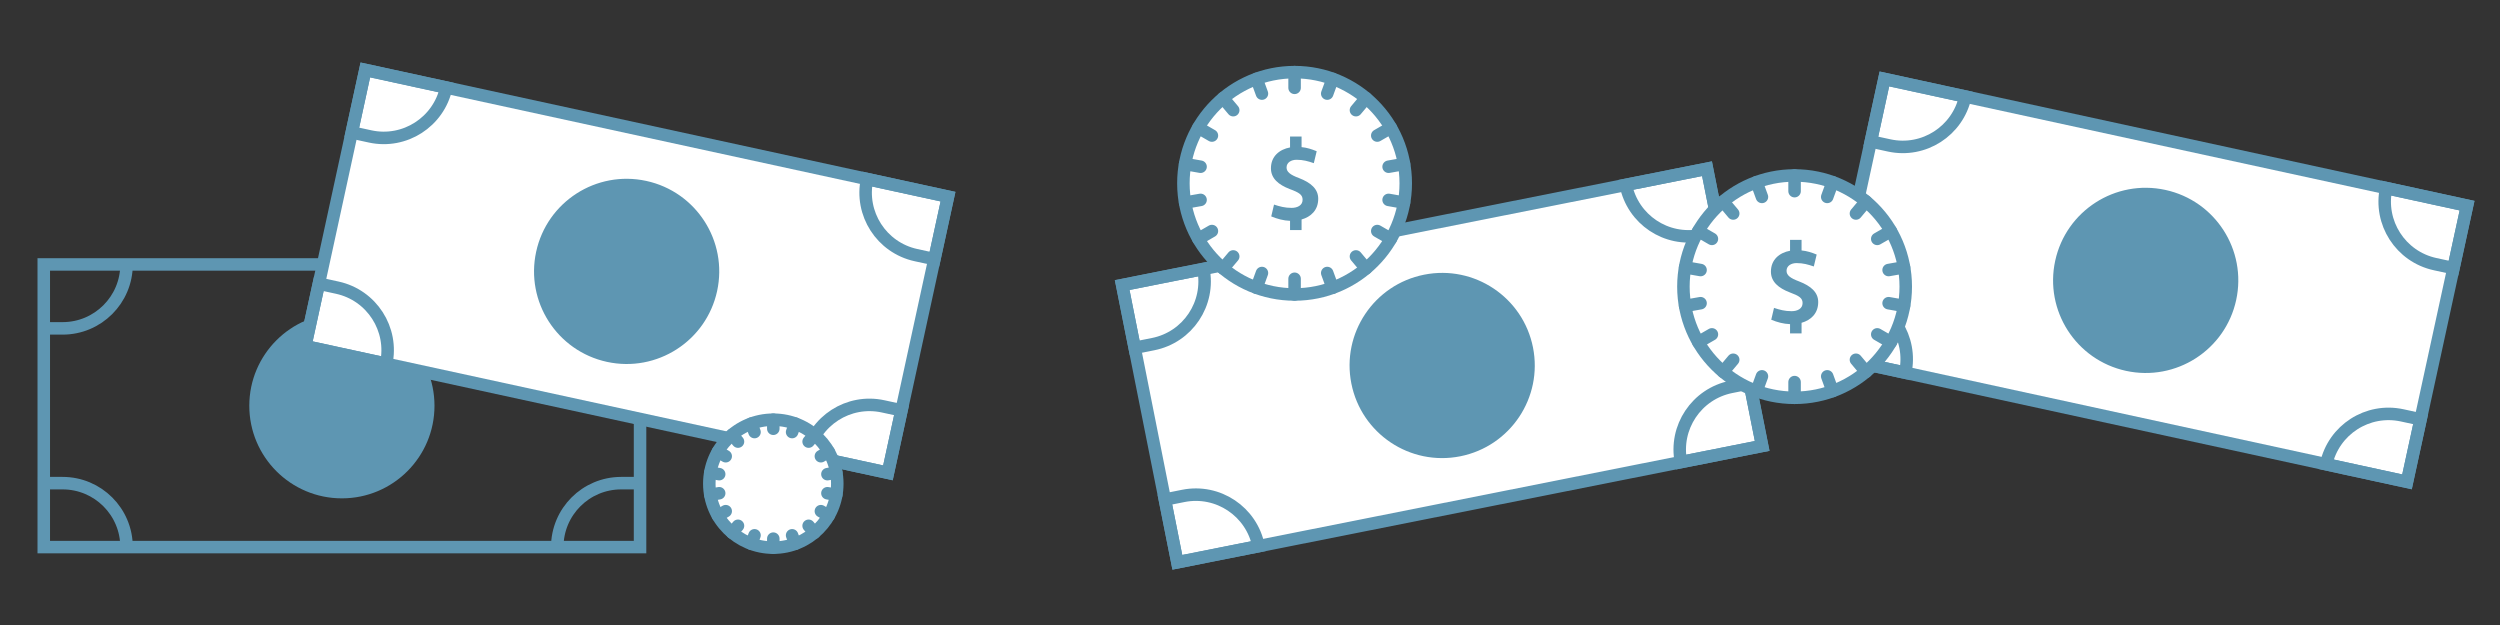 <?xml version="1.0" encoding="UTF-8"?>
<svg width="200px" height="50px" viewBox="0 0 200 50" version="1.1" xmlns="http://www.w3.org/2000/svg" xmlns:xlink="http://www.w3.org/1999/xlink">
    <rect x="0" y="0" width="200" height="50" fill="#333333" stroke="none"/>
    <!-- Generator: Sketch 54.1 (76490) - https://sketchapp.com -->
    <title>illustration-money</title>
    <desc>Created with Sketch.</desc>
    <g id="illustration-money" stroke="none" stroke-width="1" fill="none" fill-rule="evenodd">
        <g id="Group-78" transform="translate(3, 5)">
            <path d="M0.502,38.767 L48.204,38.767 L48.204,16.154 L0.502,16.154 L0.502,38.767 Z M48.204,21.27 L46.696,21.27 C43.87,21.27 41.58,18.979 41.58,16.155 L48.204,16.155 L48.204,21.27 Z M48.204,38.767 L41.58,38.767 C41.58,35.942 43.87,33.652 46.696,33.652 L48.204,33.652 L48.204,38.767 Z M2.008,21.27 L0.5,21.27 L0.5,16.155 L7.124,16.155 C7.124,18.979 4.834,21.27 2.008,21.27 Z M7.124,38.767 L0.5,38.767 L0.5,33.652 L2.008,33.652 C4.834,33.652 7.124,35.942 7.124,38.767 Z" id="Stroke-1" stroke="#5E96B2"></path>
            <path d="M31.759,27.461 C31.759,23.37 28.443,20.054 24.352,20.054 C20.261,20.054 16.944,23.37 16.944,27.461 C16.944,31.552 20.261,34.868 24.352,34.868 C28.443,34.868 31.759,31.552 31.759,27.461" id="Fill-3" fill="#5E96B2"></path>
            <polygon id="Fill-4" fill="#FFFFFF" points="68.035 32.828 21.421 22.692 26.226 0.595 72.841 10.732"></polygon>
            <polygon id="Stroke-5" stroke="#5E96B2" points="68.035 32.828 21.421 22.692 26.226 0.595 72.841 10.732"></polygon>
            <path d="M71.752,15.731 L70.279,15.41 C67.519,14.81 65.767,12.085 66.368,9.324 L72.841,10.732 L71.752,15.731 Z M68.034,32.828 L61.563,31.421 C62.163,28.66 64.888,26.908 67.648,27.509 L69.121,27.829 L68.034,32.828 Z M26.613,5.915 L25.14,5.594 L26.227,0.595 L32.699,2.003 C32.099,4.764 29.372,6.515 26.613,5.915 Z M27.895,24.099 L21.421,22.692 L22.509,17.693 L23.982,18.013 C26.742,18.613 28.494,21.338 27.895,24.099 Z" id="Stroke-6" stroke="#5E96B2"></path>
            <path d="M54.369,18.286 C55.238,14.289 52.702,10.343 48.705,9.474 C44.707,8.605 40.762,11.14 39.893,15.138 C39.024,19.135 41.559,23.081 45.557,23.95 C49.555,24.819 53.5,22.283 54.369,18.286" id="Fill-7" fill="#5E96B2"></path>
            <polygon id="Fill-8" fill="#FFFFFF" points="189.56 33.548 142.946 23.411 147.751 1.315 194.365 11.452"></polygon>
            <polygon id="Stroke-9" stroke="#5E96B2" points="189.56 33.548 142.946 23.411 147.751 1.315 194.365 11.452"></polygon>
            <path d="M193.278,16.451 L191.805,16.131 C189.045,15.53 187.293,12.805 187.893,10.045 L194.365,11.452 L193.278,16.451 Z M189.56,33.548 L183.089,32.141 C183.688,29.38 186.413,27.629 189.174,28.229 L190.647,28.549 L189.56,33.548 Z M148.137,6.635 L146.665,6.315 L147.752,1.315 L154.224,2.723 C153.624,5.484 150.898,7.235 148.137,6.635 Z M149.42,24.819 L142.946,23.412 L144.033,18.413 L145.507,18.733 C148.268,19.334 150.019,22.058 149.42,24.819 Z" id="Stroke-10" stroke="#5E96B2"></path>
            <path d="M175.894,19.005 C176.763,15.008 174.227,11.062 170.23,10.193 C166.232,9.324 162.287,11.859 161.417,15.857 C160.547,19.854 163.083,23.8 167.081,24.669 C171.079,25.538 175.025,23.002 175.894,19.005" id="Fill-11" fill="#5E96B2"></path>
            <polygon id="Fill-12" fill="#FFFFFF" points="137.973 30.674 91.187 39.984 86.774 17.806 133.56 8.496"></polygon>
            <polygon id="Stroke-13" stroke="#5E96B2" points="137.973 30.674 91.187 39.984 86.774 17.806 133.56 8.496"></polygon>
            <path d="M134.558,13.514 L133.079,13.808 C130.308,14.36 127.616,12.56 127.065,9.789 L133.561,8.497 L134.558,13.514 Z M137.973,30.675 L131.478,31.967 C130.925,29.196 132.725,26.503 135.495,25.951 L136.975,25.657 L137.973,30.675 Z M89.251,22.53 L87.773,22.824 L86.775,17.806 L93.271,16.514 C93.822,19.285 92.023,21.978 89.251,22.53 Z M97.683,38.692 L91.188,39.984 L90.19,34.967 L91.667,34.672 C94.439,34.121 97.132,35.92 97.683,38.692 Z" id="Stroke-14" stroke="#5E96B2"></path>
            <path d="M119.639,22.794 C118.84,18.782 114.941,16.176 110.928,16.975 C106.915,17.773 104.311,21.673 105.109,25.685 C105.908,29.698 109.807,32.303 113.82,31.504 C117.831,30.706 120.437,26.806 119.639,22.794" id="Fill-15" fill="#5E96B2"></path>
            <path d="M109.46,9.664 C109.46,4.752 105.48,0.77 100.567,0.77 C95.654,0.77 91.672,4.752 91.672,9.664 C91.672,14.576 95.654,18.558 100.567,18.558 C105.48,18.558 109.46,14.576 109.46,9.664" id="Fill-16" fill="#FFFFFF"></path>
            <path d="M109.46,9.664 C109.46,4.752 105.48,0.77 100.567,0.77 C95.654,0.77 91.672,4.752 91.672,9.664 C91.672,14.576 95.654,18.558 100.567,18.558 C105.48,18.558 109.46,14.576 109.46,9.664 Z" id="Stroke-17" stroke="#5E96B2" stroke-linecap="round"></path>
            <path d="M100.567,0.77 L100.567,2.027" id="Stroke-18" stroke="#5E96B2" stroke-linecap="round"></path>
            <path d="M97.525,1.307 L97.955,2.488" id="Stroke-19" stroke="#5E96B2" stroke-linecap="round"></path>
            <path d="M94.849,2.851 L95.658,3.814" id="Stroke-20" stroke="#5E96B2" stroke-linecap="round"></path>
            <path d="M92.864,5.217 L93.953,5.845" id="Stroke-21" stroke="#5E96B2" stroke-linecap="round"></path>
            <path d="M91.807,8.12 L93.045,8.338" id="Stroke-22" stroke="#5E96B2" stroke-linecap="round"></path>
            <path d="M91.807,11.209 L93.045,10.991" id="Stroke-23" stroke="#5E96B2" stroke-linecap="round"></path>
            <path d="M92.864,14.111 L93.953,13.483" id="Stroke-24" stroke="#5E96B2" stroke-linecap="round"></path>
            <path d="M94.849,16.477 L95.658,15.514" id="Stroke-25" stroke="#5E96B2" stroke-linecap="round"></path>
            <path d="M97.525,18.022 L97.955,16.841" id="Stroke-26" stroke="#5E96B2" stroke-linecap="round"></path>
            <path d="M100.567,18.558 L100.567,17.301" id="Stroke-27" stroke="#5E96B2" stroke-linecap="round"></path>
            <path d="M103.609,18.022 L103.178,16.841" id="Stroke-28" stroke="#5E96B2" stroke-linecap="round"></path>
            <path d="M106.284,16.477 L105.476,15.514" id="Stroke-29" stroke="#5E96B2" stroke-linecap="round"></path>
            <path d="M108.269,14.111 L107.181,13.483" id="Stroke-30" stroke="#5E96B2" stroke-linecap="round"></path>
            <path d="M109.326,11.209 L108.088,10.991" id="Stroke-31" stroke="#5E96B2" stroke-linecap="round"></path>
            <path d="M109.326,8.12 L108.088,8.338" id="Stroke-32" stroke="#5E96B2" stroke-linecap="round"></path>
            <path d="M108.269,5.217 L107.181,5.845" id="Stroke-33" stroke="#5E96B2" stroke-linecap="round"></path>
            <path d="M106.284,2.851 L105.476,3.814" id="Stroke-34" stroke="#5E96B2" stroke-linecap="round"></path>
            <path d="M103.609,1.307 L103.178,2.488" id="Stroke-35" stroke="#5E96B2" stroke-linecap="round"></path>
            <path d="M98.922,11.367 C99.374,11.515 99.784,11.63 100.327,11.63 C100.779,11.63 101.208,11.441 101.208,10.98 C101.208,10.586 100.944,10.405 100.18,10.125 C99.283,9.78 98.675,9.278 98.675,8.464 C98.675,7.502 99.358,6.951 100.204,6.795 L100.204,5.923 L101.126,5.923 L101.126,6.77 C101.554,6.811 101.94,6.935 102.335,7.099 L102.105,8.053 C101.651,7.897 101.257,7.782 100.723,7.782 C100.303,7.782 99.925,7.995 99.925,8.398 C99.925,8.752 100.213,8.982 100.92,9.245 C101.858,9.607 102.458,10.109 102.458,10.898 C102.458,11.811 101.874,12.346 101.126,12.559 L101.126,13.406 L100.204,13.406 L100.204,12.666 C99.679,12.65 99.177,12.51 98.699,12.313 L98.922,11.367 Z" id="Fill-36" fill="#5E96B2"></path>
            <path d="M149.46,17.93 C149.46,13.018 145.478,9.036 140.565,9.036 C135.654,9.036 131.673,13.018 131.673,17.93 C131.673,22.842 135.654,26.824 140.565,26.824 C145.478,26.824 149.46,22.842 149.46,17.93" id="Fill-37" fill="#FFFFFF"></path>
            <path d="M149.46,17.93 C149.46,13.018 145.478,9.036 140.565,9.036 C135.654,9.036 131.673,13.018 131.673,17.93 C131.673,22.842 135.654,26.824 140.565,26.824 C145.478,26.824 149.46,22.842 149.46,17.93 Z" id="Stroke-38" stroke="#5E96B2" stroke-linecap="round"></path>
            <path d="M140.566,9.036 L140.566,10.293" id="Stroke-39" stroke="#5E96B2" stroke-linecap="round"></path>
            <path d="M137.524,9.572 L137.955,10.753" id="Stroke-40" stroke="#5E96B2" stroke-linecap="round"></path>
            <path d="M134.849,11.117 L135.657,12.08" id="Stroke-41" stroke="#5E96B2" stroke-linecap="round"></path>
            <path d="M132.864,13.483 L133.953,14.111" id="Stroke-42" stroke="#5E96B2" stroke-linecap="round"></path>
            <path d="M131.807,16.385 L133.045,16.603" id="Stroke-43" stroke="#5E96B2" stroke-linecap="round"></path>
            <path d="M131.807,19.474 L133.045,19.256" id="Stroke-44" stroke="#5E96B2" stroke-linecap="round"></path>
            <path d="M132.864,22.377 L133.953,21.749" id="Stroke-45" stroke="#5E96B2" stroke-linecap="round"></path>
            <path d="M134.849,24.743 L135.657,23.78" id="Stroke-46" stroke="#5E96B2" stroke-linecap="round"></path>
            <path d="M137.524,26.288 L137.955,25.107" id="Stroke-47" stroke="#5E96B2" stroke-linecap="round"></path>
            <path d="M140.566,26.824 L140.566,25.567" id="Stroke-48" stroke="#5E96B2" stroke-linecap="round"></path>
            <path d="M143.608,26.288 L143.178,25.107" id="Stroke-49" stroke="#5E96B2" stroke-linecap="round"></path>
            <path d="M146.283,24.743 L145.475,23.78" id="Stroke-50" stroke="#5E96B2" stroke-linecap="round"></path>
            <path d="M148.269,22.377 L147.18,21.749" id="Stroke-51" stroke="#5E96B2" stroke-linecap="round"></path>
            <path d="M149.325,19.474 L148.088,19.256" id="Stroke-52" stroke="#5E96B2" stroke-linecap="round"></path>
            <path d="M149.325,16.385 L148.088,16.603" id="Stroke-53" stroke="#5E96B2" stroke-linecap="round"></path>
            <path d="M148.269,13.483 L147.18,14.111" id="Stroke-54" stroke="#5E96B2" stroke-linecap="round"></path>
            <path d="M146.283,11.117 L145.475,12.08" id="Stroke-55" stroke="#5E96B2" stroke-linecap="round"></path>
            <path d="M143.608,9.572 L143.178,10.753" id="Stroke-56" stroke="#5E96B2" stroke-linecap="round"></path>
            <path d="M138.921,19.632 C139.373,19.78 139.784,19.895 140.327,19.895 C140.779,19.895 141.207,19.706 141.207,19.245 C141.207,18.851 140.944,18.67 140.179,18.39 C139.283,18.045 138.674,17.543 138.674,16.729 C138.674,15.767 139.358,15.216 140.204,15.06 L140.204,14.188 L141.125,14.188 L141.125,15.035 C141.552,15.076 141.94,15.2 142.334,15.364 L142.105,16.318 C141.651,16.162 141.256,16.047 140.723,16.047 C140.302,16.047 139.924,16.26 139.924,16.663 C139.924,17.017 140.212,17.247 140.919,17.51 C141.858,17.872 142.457,18.374 142.457,19.163 C142.457,20.076 141.873,20.611 141.125,20.824 L141.125,21.671 L140.204,21.671 L140.204,20.931 C139.678,20.915 139.176,20.775 138.699,20.578 L138.921,19.632 Z" id="Fill-57" fill="#5E96B2"></path>
            <path d="M63.983,33.695 C63.983,30.868 61.691,28.576 58.864,28.576 C56.037,28.576 53.745,30.868 53.745,33.695 C53.745,36.522 56.037,38.814 58.864,38.814 C61.691,38.814 63.983,36.522 63.983,33.695" id="Fill-58" fill="#FFFFFF"></path>
            <path d="M63.983,33.695 C63.983,30.868 61.691,28.576 58.864,28.576 C56.037,28.576 53.745,30.868 53.745,33.695 C53.745,36.522 56.037,38.814 58.864,38.814 C61.691,38.814 63.983,36.522 63.983,33.695 Z" id="Stroke-59" stroke="#5E96B2" stroke-linecap="round"></path>
            <path d="M58.864,28.577 L58.864,29.3" id="Stroke-60" stroke="#5E96B2" stroke-linecap="round"></path>
            <path d="M57.113,28.885 L57.361,29.565" id="Stroke-61" stroke="#5E96B2" stroke-linecap="round"></path>
            <path d="M55.574,29.774 L56.039,30.328" id="Stroke-62" stroke="#5E96B2" stroke-linecap="round"></path>
            <path d="M54.431,31.136 L55.057,31.498" id="Stroke-63" stroke="#5E96B2" stroke-linecap="round"></path>
            <path d="M53.823,32.807 L54.535,32.933" id="Stroke-64" stroke="#5E96B2" stroke-linecap="round"></path>
            <path d="M53.823,34.584 L54.535,34.459" id="Stroke-65" stroke="#5E96B2" stroke-linecap="round"></path>
            <path d="M54.431,36.255 L55.057,35.893" id="Stroke-66" stroke="#5E96B2" stroke-linecap="round"></path>
            <path d="M55.574,37.617 L56.039,37.063" id="Stroke-67" stroke="#5E96B2" stroke-linecap="round"></path>
            <path d="M57.113,38.505 L57.361,37.825" id="Stroke-68" stroke="#5E96B2" stroke-linecap="round"></path>
            <path d="M58.864,38.814 L58.864,38.091" id="Stroke-69" stroke="#5E96B2" stroke-linecap="round"></path>
            <path d="M60.615,38.505 L60.368,37.825" id="Stroke-70" stroke="#5E96B2" stroke-linecap="round"></path>
            <path d="M62.154,37.617 L61.689,37.063" id="Stroke-71" stroke="#5E96B2" stroke-linecap="round"></path>
            <path d="M63.297,36.255 L62.67,35.893" id="Stroke-72" stroke="#5E96B2" stroke-linecap="round"></path>
            <path d="M63.905,34.584 L63.193,34.459" id="Stroke-73" stroke="#5E96B2" stroke-linecap="round"></path>
            <path d="M63.905,32.807 L63.193,32.933" id="Stroke-74" stroke="#5E96B2" stroke-linecap="round"></path>
            <path d="M63.297,31.136 L62.67,31.498" id="Stroke-75" stroke="#5E96B2" stroke-linecap="round"></path>
            <path d="M62.154,29.774 L61.689,30.328" id="Stroke-76" stroke="#5E96B2" stroke-linecap="round"></path>
            <path d="M60.615,28.885 L60.368,29.565" id="Stroke-77" stroke="#5E96B2" stroke-linecap="round"></path>
        </g>
    </g>
</svg>
